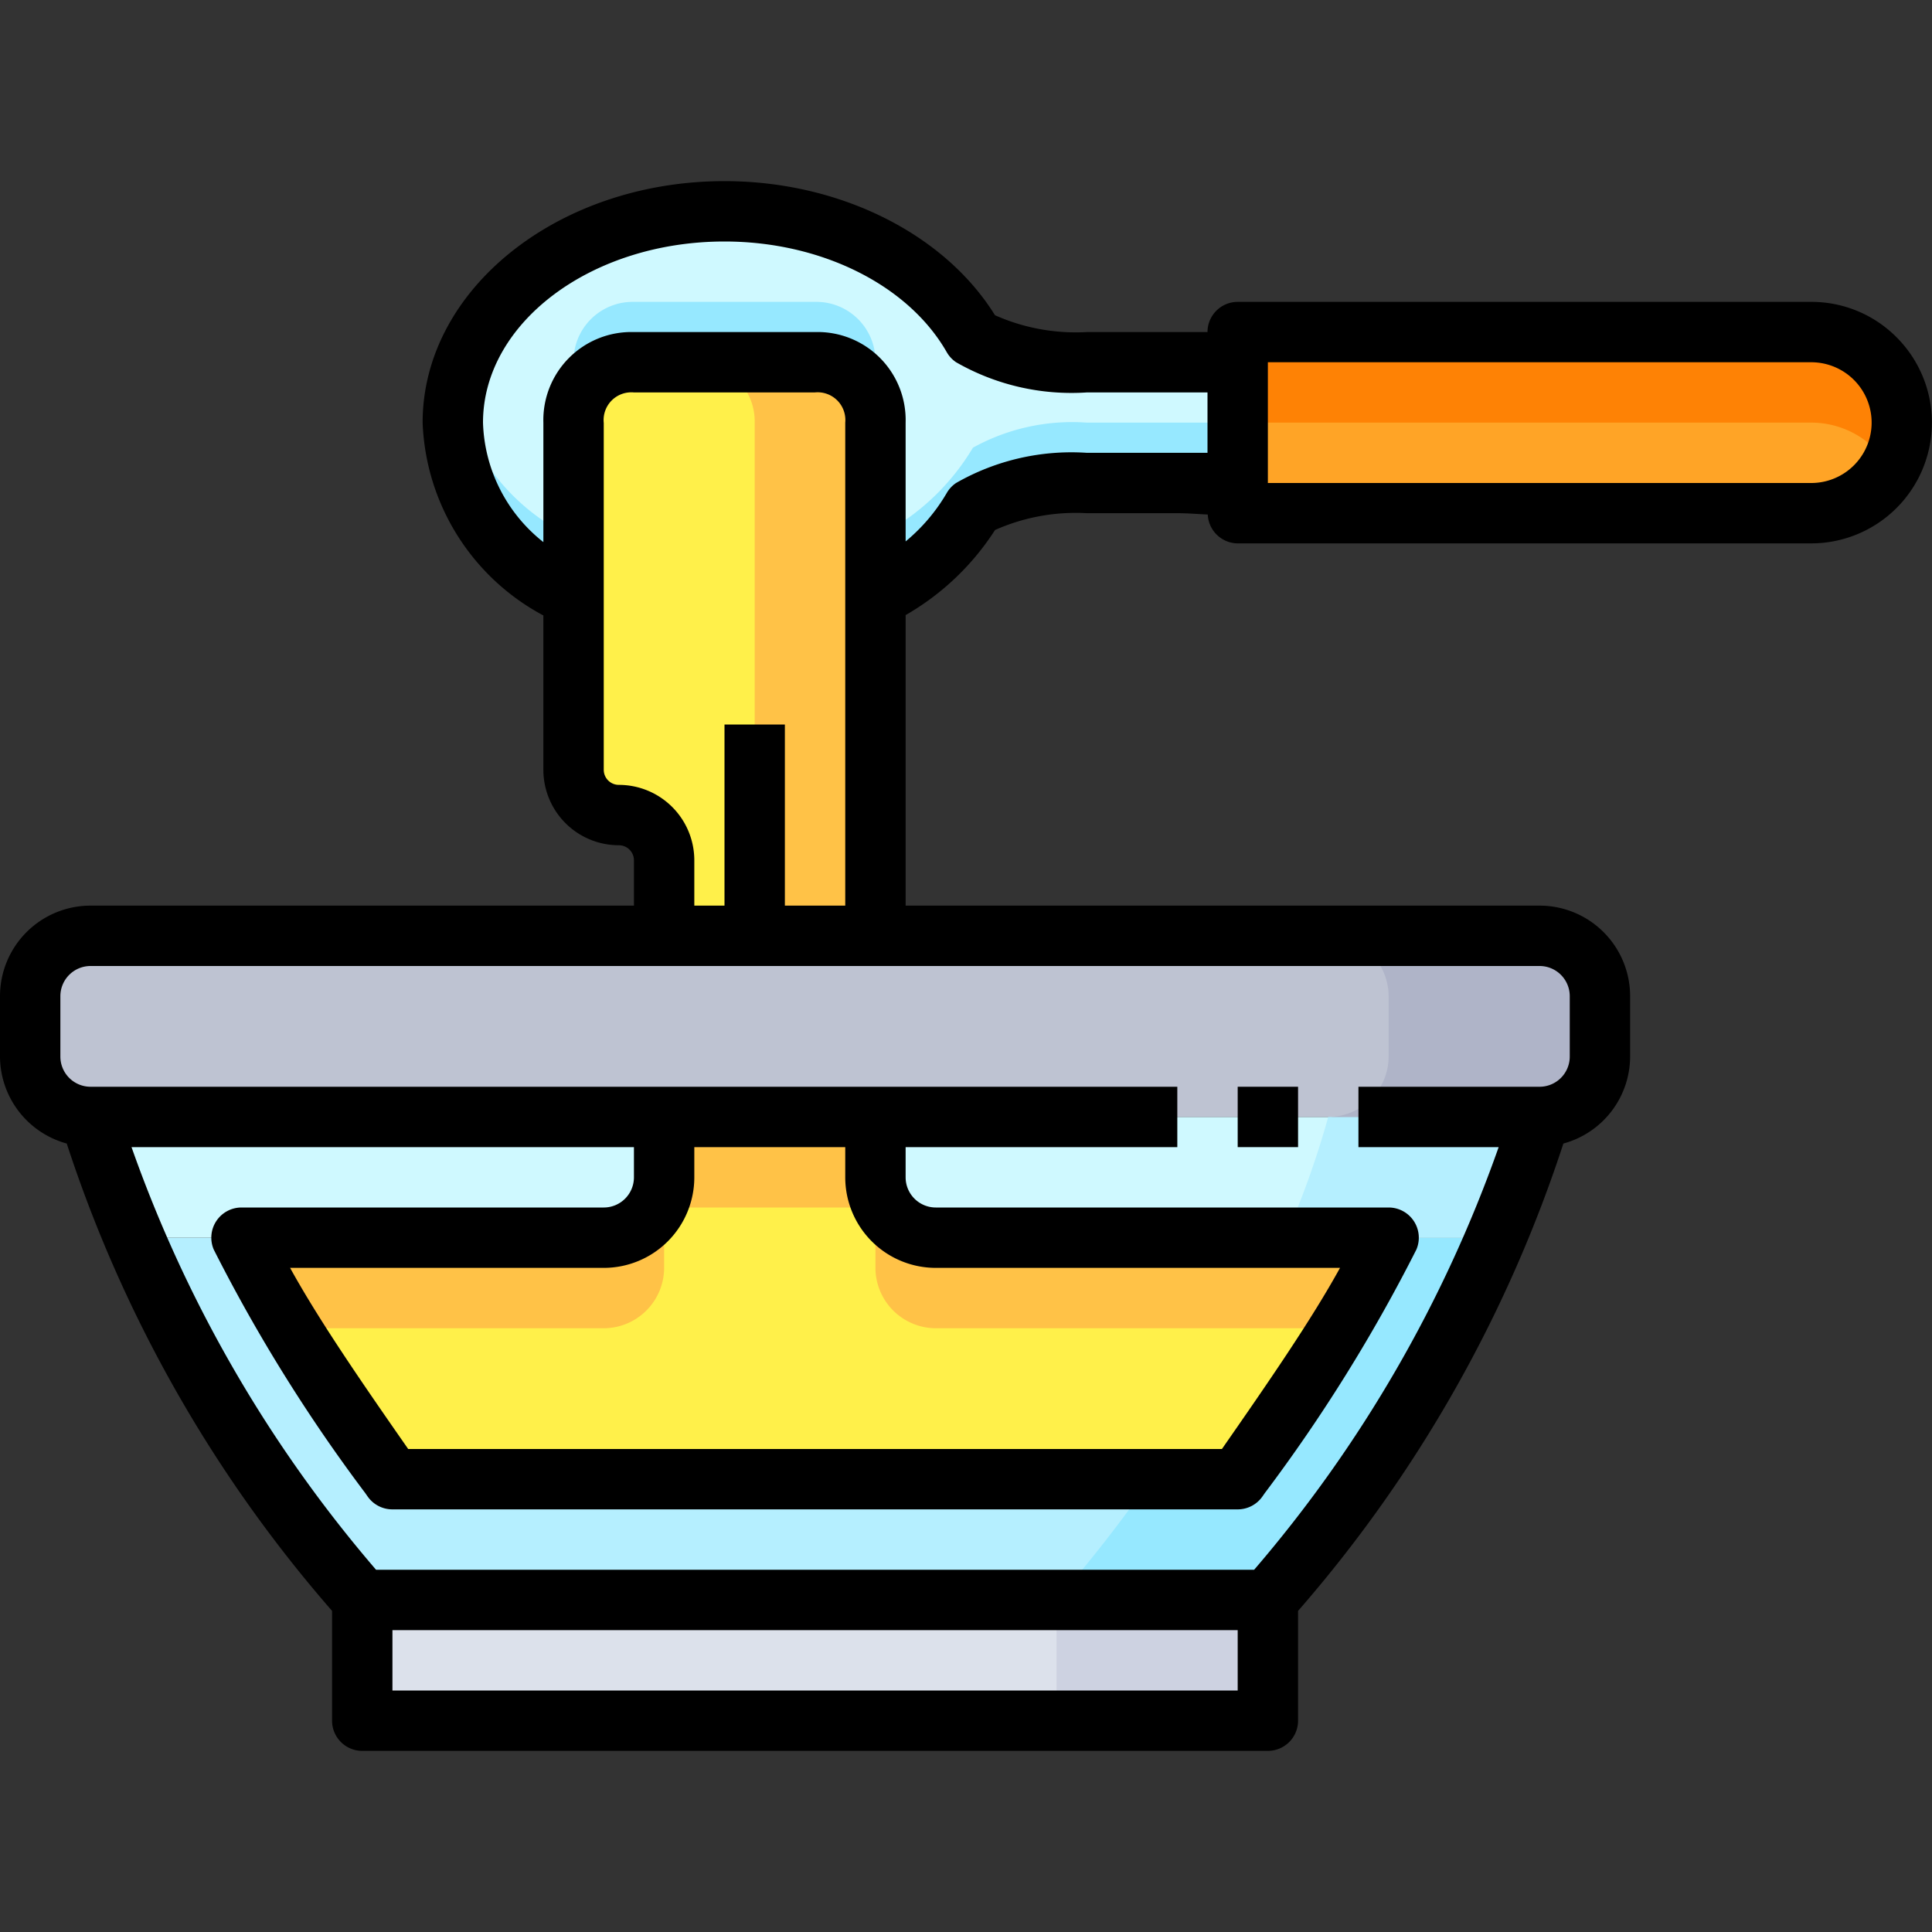 <svg xmlns="http://www.w3.org/2000/svg" viewBox="0 0 64 64"><rect x="0" y="0" width="64" height="64" fill="#333333" stroke="none"/><g id="_15-Condensed_Milk" data-name="15-Condensed Milk"><rect x="12" y="53" width="30" height="4" style="fill:#dce1eb"/><path d="M4.43,41H49.57A45.853,45.853,0,0,1,42,53H12A45.853,45.853,0,0,1,4.43,41Z" style="fill:#b5efff"/><path d="M45,37h6a29.813,29.813,0,0,1-1.43,4H4.43A29.813,29.813,0,0,1,3,37H45Z" style="fill:#cff9ff"/><path d="M53,33v2a2.006,2.006,0,0,1-2,2H3a2.006,2.006,0,0,1-2-2V33a2.006,2.006,0,0,1,2-2H51A2.006,2.006,0,0,1,53,33Z" style="fill:#bec3d2"/><rect x="35" y="53" width="7" height="4" style="fill:#cdd2e1"/><path d="M49.57,41A45.853,45.853,0,0,1,42,53H35a45.853,45.853,0,0,0,7.57-12Z" style="fill:#96e8ff"/><path d="M51,37a29.813,29.813,0,0,1-1.43,4h-7A29.813,29.813,0,0,0,44,37Z" style="fill:#b5efff"/><path d="M53,33v2a2.006,2.006,0,0,1-2,2H44a2.006,2.006,0,0,0,2-2V33a2.006,2.006,0,0,0-2-2h7A2.006,2.006,0,0,1,53,33Z" style="fill:#afb4c8"/><path d="M41,12v4H36a6.792,6.792,0,0,0-3.77.83A7.739,7.739,0,0,1,29,19.81V14a1.959,1.959,0,0,0-2-2H21a1.959,1.959,0,0,0-2,2v5.82A6.751,6.751,0,0,1,15,14c0-3.87,4.03-7,9-7,3.67,0,6.83,1.72,8.23,4.17A6.792,6.792,0,0,0,36,12Z" style="fill:#cff9ff"/><path d="M15.1,13.008A5.444,5.444,0,0,0,15,14a6.751,6.751,0,0,0,4,5.82v-2A7.055,7.055,0,0,1,15.1,13.008Z" style="fill:#96e8ff"/><path d="M36,14a6.792,6.792,0,0,0-3.77.83A7.739,7.739,0,0,1,29,17.81v2a7.739,7.739,0,0,0,3.23-2.98A6.792,6.792,0,0,1,36,16h5V14H36Z" style="fill:#96e8ff"/><path d="M29,12a1.959,1.959,0,0,0-2-2H21a1.959,1.959,0,0,0-2,2v2a1.959,1.959,0,0,1,2-2h6a1.959,1.959,0,0,1,2,2Z" style="fill:#96e8ff"/><path d="M31,41H46a54.112,54.112,0,0,1-5,8H13a54.112,54.112,0,0,1-5-8H20a2.006,2.006,0,0,0,2-2V37h7v2A2.006,2.006,0,0,0,31,41Z" style="fill:#fff04a"/><path d="M20,44a2.006,2.006,0,0,0,2-2V40h7v2a2.006,2.006,0,0,0,2,2H44.367A23.2,23.2,0,0,0,46,41H31a2.006,2.006,0,0,1-2-2V37H22v2a2.006,2.006,0,0,1-2,2H8a23.2,23.2,0,0,0,1.633,3Z" style="fill:#ffc247"/><path d="M25,31H22V28.5A1.5,1.5,0,0,0,20.5,27,1.5,1.5,0,0,1,19,25.5V14a1.959,1.959,0,0,1,2-2h6a1.959,1.959,0,0,1,2,2V31Z" style="fill:#fff04a"/><path d="M27,12H23a1.959,1.959,0,0,1,2,2V31h4V14A1.959,1.959,0,0,0,27,12Z" style="fill:#ffc247"/><path d="M62.12,11.88A3,3,0,0,1,60,17H41V11H60A2.993,2.993,0,0,1,62.12,11.88Z" style="fill:#ffa426"/><path d="M62.12,14.88a3.033,3.033,0,0,1,.464.623A2.993,2.993,0,0,0,60,11H41v3H60A2.993,2.993,0,0,1,62.12,14.88Z" style="fill:#fe8205"/><rect x="41" y="36" width="2" height="2"/><path d="M62.827,11.173A3.973,3.973,0,0,0,60,10H41a1,1,0,0,0-1,1H36a6.572,6.572,0,0,1-3.04-.558C31.279,7.735,27.8,6,24,6c-5.514,0-10,3.589-10,8a7.559,7.559,0,0,0,4,6.388V25.5A2.5,2.5,0,0,0,20.5,28a.5.5,0,0,1,.5.5V30H3a3,3,0,0,0-3,3v2a3,3,0,0,0,2.211,2.881A44.609,44.609,0,0,0,11,53.363V57a1,1,0,0,0,1,1H42a1,1,0,0,0,1-1V53.363a44.609,44.609,0,0,0,8.789-15.482A2.994,2.994,0,0,0,54,35V33a3,3,0,0,0-3-3H30V20.376a8.62,8.62,0,0,0,2.962-2.819A6.577,6.577,0,0,1,36,17h3c.344,0,.675.029,1.009.045A1,1,0,0,0,41,18H60a4,4,0,0,0,2.827-6.827ZM13,56V54H41v2ZM52,33v2a1,1,0,0,1-1,1H45v2h4.645a43.847,43.847,0,0,1-8.1,14H12.457a43.847,43.847,0,0,1-8.1-14H21v1a1,1,0,0,1-1,1H8a1,1,0,0,0-.919,1.394A53.836,53.836,0,0,0,12.1,49.461l.077.11A1,1,0,0,0,13,50H41a1,1,0,0,0,.821-.429l.077-.11a53.836,53.836,0,0,0,5.021-8.067A1,1,0,0,0,46,40H31a1,1,0,0,1-1-1V38h9V36H3a1,1,0,0,1-1-1V33a1,1,0,0,1,1-1H51A1,1,0,0,1,52,33ZM31,42H44.39c-.956,1.737-2.393,3.817-3.912,6H13.522C12,45.817,10.566,43.737,9.61,42H20a3,3,0,0,0,3-3V38h5v1A3,3,0,0,0,31,42ZM26,30V24H24v6H23V28.5A2.5,2.5,0,0,0,20.5,26a.5.5,0,0,1-.5-.5V14.012A.919.919,0,0,1,21,13h5.988A.919.919,0,0,1,28,14V30ZM36,15a7.685,7.685,0,0,0-4.329,1,1,1,0,0,0-.312.337A6,6,0,0,1,30,17.935V14a2.916,2.916,0,0,0-3-3H21a2.916,2.916,0,0,0-3,3v3.958A5.237,5.237,0,0,1,16,14c0-3.309,3.589-6,8-6,3.2,0,6.089,1.439,7.362,3.666a1,1,0,0,0,.309.333A7.685,7.685,0,0,0,36,13h4v2Zm24,1H42V12H60a2,2,0,0,1,0,4Z"/></g></svg>